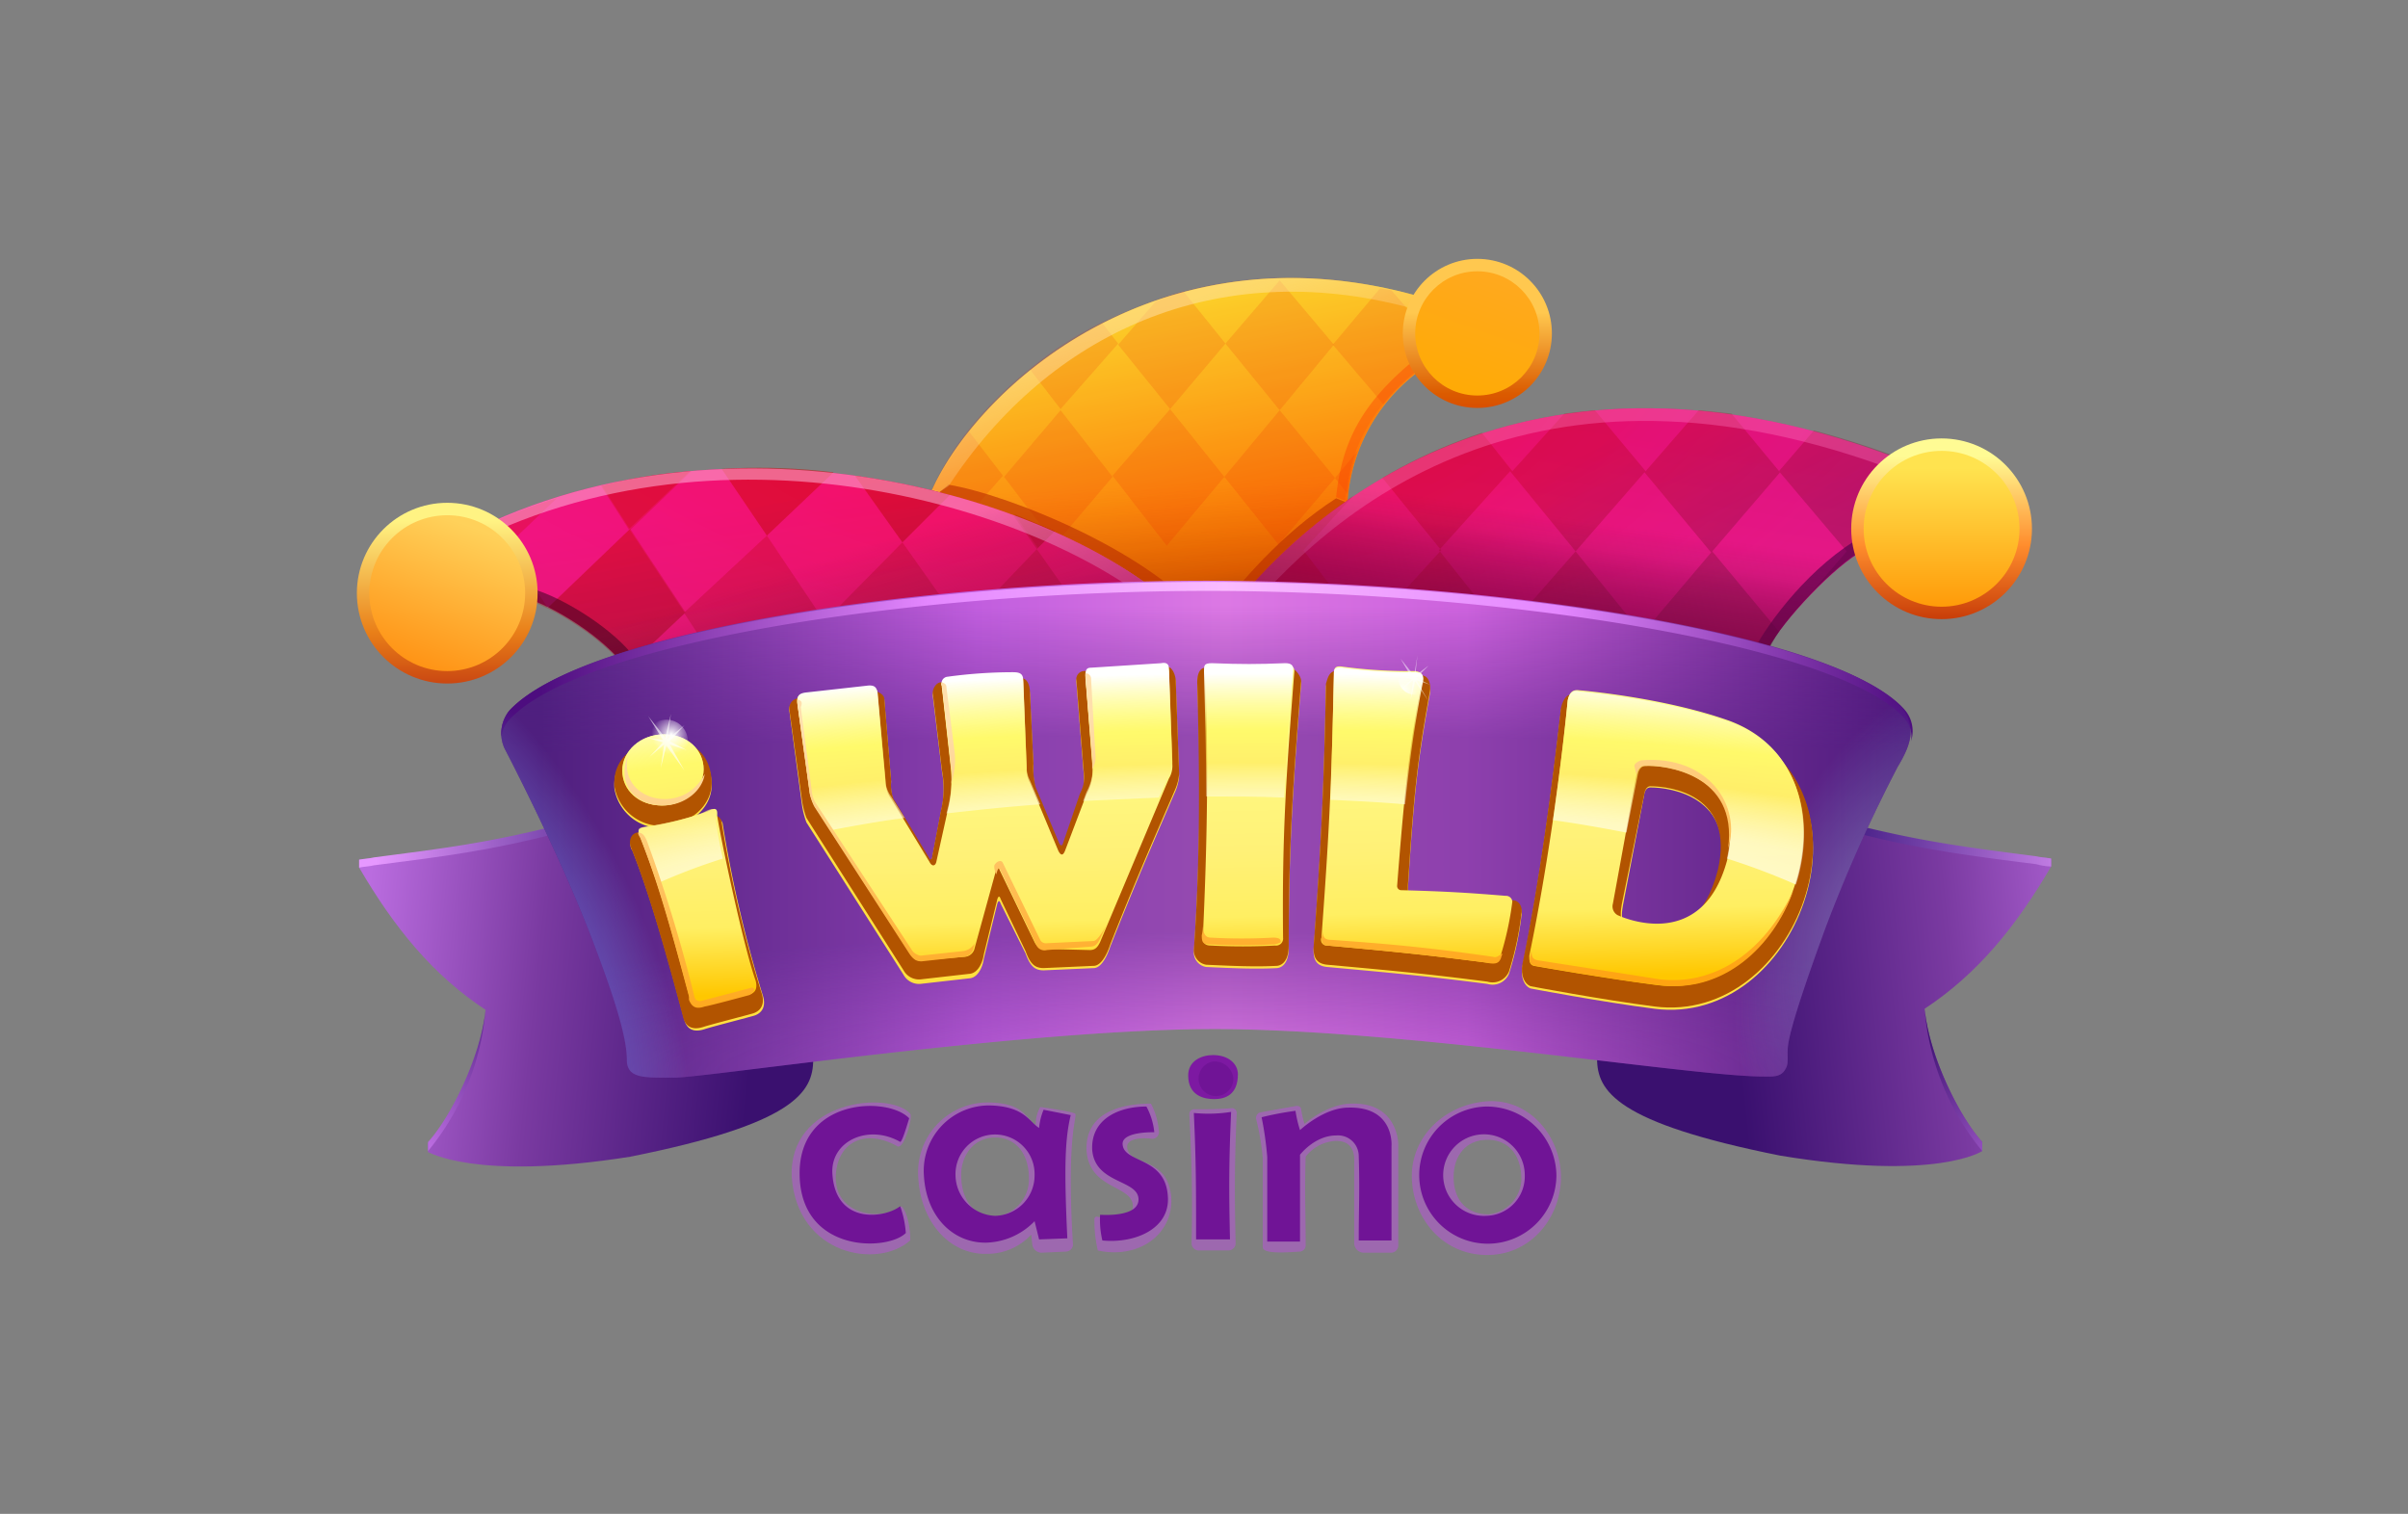 <svg xmlns="http://www.w3.org/2000/svg" xmlns:xlink="http://www.w3.org/1999/xlink" width="334" height="210" viewBox="0 0 334 210"><rect x="0" y="0" width="334" height="210" fill="#808080" stroke="none"/><defs><style>.cls-1{fill:none;}.cls-2{fill:url(#Градієнт_без_назви_64);}.cls-3,.cls-6{fill-opacity:0.4;}.cls-3{fill:url(#Градієнт_без_назви_63);}.cls-4,.cls-5{fill:#eb0f00;fill-opacity:0.13;}.cls-13,.cls-14,.cls-15,.cls-16,.cls-17,.cls-18,.cls-26,.cls-40,.cls-44,.cls-46,.cls-5,.cls-52,.cls-54,.cls-55,.cls-56,.cls-57,.cls-6,.cls-61,.cls-62,.cls-65{fill-rule:evenodd;}.cls-6{fill:#fe3d00;}.cls-7{fill:#b72c00;}.cls-42,.cls-65,.cls-67,.cls-7,.cls-70{fill-opacity:0.6;}.cls-19,.cls-20,.cls-72,.cls-8{fill-opacity:0.5;}.cls-8{fill:url(#Градієнт_без_назви_56);}.cls-9{fill:url(#Градієнт_без_назви_55);}.cls-10{fill:url(#Градієнт_без_назви_54);}.cls-11{fill:url(#Градієнт_без_назви_53);}.cls-12{fill-opacity:0.28;fill:url(#Градієнт_без_назви_52);}.cls-13,.cls-14,.cls-15,.cls-16,.cls-17,.cls-18,.cls-26{fill-opacity:0.27;}.cls-13{fill:url(#Градієнт_без_назви_51);}.cls-14{fill:url(#Градієнт_без_назви_51-2);}.cls-15{fill:url(#Градієнт_без_назви_51-3);}.cls-16{fill:url(#Градієнт_без_назви_51-4);}.cls-17{fill:url(#Градієнт_без_назви_51-5);}.cls-18{fill:url(#Градієнт_без_назви_51-6);}.cls-19{fill:#2f001b;}.cls-20{fill:url(#Градієнт_без_назви_50);}.cls-21{fill:url(#Градієнт_без_назви_49);}.cls-22{fill:url(#Градієнт_без_назви_48);}.cls-23{fill:url(#Градієнт_без_назви_46);}.cls-24{fill:url(#Градієнт_без_назви_45);}.cls-25{fill-opacity:0.29;fill:url(#Градієнт_без_назви_44);}.cls-26{fill:url(#Градієнт_без_назви_43);}.cls-27{fill:#54004b;fill-opacity:0.66;}.cls-28{fill-opacity:0.34;fill:url(#Градієнт_без_назви_42);}.cls-29{fill:url(#Градієнт_без_назви_40);}.cls-30{fill:url(#Градієнт_без_назви_39);}.cls-31{fill:url(#Градієнт_без_назви_38);}.cls-32{fill:url(#Градієнт_без_назви_37);}.cls-33{fill:url(#Градієнт_без_назви_36);}.cls-34{fill:url(#Градієнт_без_назви_29);}.cls-35{fill:url(#Градієнт_без_назви_37-2);}.cls-36{fill:url(#Градієнт_без_назви_36-2);}.cls-37{fill:url(#Градієнт_без_назви_29-2);}.cls-38{fill:url(#Градієнт_без_назви_31);}.cls-39{fill:url(#Градієнт_без_назви_32);}.cls-40{fill:url(#Градієнт_без_назви_33);}.cls-41{fill-opacity:0.37;fill:url(#Градієнт_без_назви_34);}.cls-42{fill:url(#Градієнт_без_назви_35);}.cls-43,.cls-44{fill:#ffe140;}.cls-45,.cls-46{fill:#b25400;}.cls-47{fill:url(#Градієнт_без_назви_41);}.cls-48{fill:url(#Градієнт_без_назви_41-2);}.cls-49{fill:url(#Градієнт_без_назви_41-3);}.cls-50{fill:url(#Градієнт_без_назви_41-4);}.cls-51{fill:url(#Градієнт_без_назви_41-5);}.cls-52{fill:url(#Градієнт_без_назви_41-6);}.cls-53,.cls-54{fill:url(#Градієнт_без_назви_47);}.cls-55{fill:url(#Градієнт_без_назви_57);}.cls-56{fill:url(#Градієнт_без_назви_57-2);}.cls-57{fill:url(#Градієнт_без_назви_57-3);}.cls-58{fill:url(#Градієнт_без_назви_57-4);}.cls-59{fill:url(#Градієнт_без_назви_57-5);}.cls-60{fill:url(#Градієнт_без_назви_57-6);}.cls-61{fill:url(#Градієнт_без_назви_57-7);}.cls-62{fill:url(#Градієнт_без_назви_57-8);}.cls-63{fill:url(#Градієнт_без_назви_57-9);}.cls-64{fill:url(#Градієнт_без_назви_57-10);}.cls-65,.cls-67{fill:#b158cf;}.cls-66{fill:#7d19a2;}.cls-68{fill:#701496;}.cls-69{fill:url(#Градієнт_без_назви_28);}.cls-70,.cls-72{fill:#fff;}.cls-71{fill:url(#Градієнт_без_назви_28-2);}</style><linearGradient id="Градієнт_без_назви_64" x1="14007.855" y1="5985.703" x2="14044.279" y2="6173.765" gradientTransform="translate(-4079.031 -1772.013) scale(0.303)" gradientUnits="userSpaceOnUse"><stop offset="0" stop-color="#ffeb2f"/><stop offset="0.651" stop-color="#ff7a00"/><stop offset="0.966" stop-color="#a53200"/></linearGradient><linearGradient id="Градієнт_без_назви_63" x1="14013.679" y1="5964.401" x2="14023.866" y2="6150.75" gradientTransform="translate(-4079.031 -1772.013) scale(0.303)" gradientUnits="userSpaceOnUse"><stop offset="0.56" stop-color="#d56600" stop-opacity="0"/><stop offset="0.908" stop-color="#2b1500"/></linearGradient><linearGradient id="Градієнт_без_назви_56" x1="13999.933" y1="5988.221" x2="14027.938" y2="6063.953" gradientTransform="translate(-4079.031 -1772.013) scale(0.303)" gradientUnits="userSpaceOnUse"><stop offset="0" stop-color="#ffe4b1"/><stop offset="1" stop-color="#ffe4b1" stop-opacity="0"/></linearGradient><linearGradient id="Градієнт_без_назви_55" x1="14134.992" y1="6031.415" x2="14134.992" y2="6099.756" gradientTransform="translate(-4077.685 -1776.73) rotate(-0.167) scale(0.303)" gradientUnits="userSpaceOnUse"><stop offset="0.243" stop-color="#ffc84f"/><stop offset="0.785" stop-color="#db5b00"/><stop offset="1" stop-color="#d64000"/></linearGradient><linearGradient id="Градієнт_без_назви_54" x1="14146.27" y1="6033.969" x2="14125.651" y2="6091.774" gradientTransform="translate(-4077.685 -1776.73) rotate(-0.167) scale(0.303)" gradientUnits="userSpaceOnUse"><stop offset="0" stop-color="#ffa920"/><stop offset="1" stop-color="#ffaa05"/></linearGradient><linearGradient id="Градієнт_без_назви_53" x1="13861.203" y1="6070.419" x2="13876.819" y2="6175.053" gradientTransform="translate(-4079.031 -1772.013) scale(0.303)" gradientUnits="userSpaceOnUse"><stop offset="0" stop-color="#ef168b"/><stop offset="0.509" stop-color="#e6187b"/><stop offset="1" stop-color="#9c0558"/></linearGradient><radialGradient id="Градієнт_без_назви_52" cx="-5840.795" cy="-1605.002" r="1.08" gradientTransform="matrix(-12.054, 36.523, -128.02, -42.252, -275751.433, 145579.524)" gradientUnits="userSpaceOnUse"><stop offset="0" stop-color="red" stop-opacity="0.85"/><stop offset="1" stop-color="#ff002e" stop-opacity="0"/></radialGradient><linearGradient id="Градієнт_без_назви_51" x1="13778.062" y1="6083.71" x2="13803.108" y2="6205.089" gradientTransform="translate(-4079.031 -1772.013) scale(0.303)" gradientUnits="userSpaceOnUse"><stop offset="0" stop-color="#cd0601"/><stop offset="1" stop-color="#500f23"/></linearGradient><linearGradient id="Градієнт_без_назви_51-2" x1="13836.381" y1="6071.676" x2="13861.427" y2="6193.055" xlink:href="#Градієнт_без_назви_51"/><linearGradient id="Градієнт_без_назви_51-3" x1="13889.921" y1="6060.628" x2="13914.968" y2="6182.007" xlink:href="#Градієнт_без_назви_51"/><linearGradient id="Градієнт_без_назви_51-4" x1="13944.64" y1="6049.338" x2="13969.686" y2="6170.717" xlink:href="#Градієнт_без_назви_51"/><linearGradient id="Градієнт_без_назви_51-5" x1="13753.26" y1="6088.828" x2="13778.306" y2="6210.207" xlink:href="#Градієнт_без_назви_51"/><linearGradient id="Градієнт_без_назви_51-6" x1="13857.526" y1="6067.313" x2="13882.572" y2="6188.692" xlink:href="#Градієнт_без_назви_51"/><linearGradient id="Градієнт_без_назви_50" x1="13860.835" y1="6114.853" x2="13970.06" y2="6197.145" gradientTransform="translate(-4079.031 -1772.013) scale(0.303)" gradientUnits="userSpaceOnUse"><stop offset="0" stop-color="#ffbfe2"/><stop offset="1" stop-color="#ff79c3"/></linearGradient><linearGradient id="Градієнт_без_назви_49" x1="13853.247" y1="6072.786" x2="13902.299" y2="6228.157" gradientTransform="translate(-4079.031 -1772.013) scale(0.303)" gradientUnits="userSpaceOnUse"><stop offset="0.156" stop-color="#6c0b3f" stop-opacity="0"/><stop offset="1" stop-color="#9c0558"/></linearGradient><linearGradient id="Градієнт_без_назви_48" x1="13684.947" y1="6086.7" x2="13684.947" y2="6169.383" gradientTransform="translate(-4079.031 -1772.013) scale(0.303)" gradientUnits="userSpaceOnUse"><stop offset="0" stop-color="#fff383"/><stop offset="0.616" stop-color="#e97f18"/><stop offset="1" stop-color="#bf3410"/></linearGradient><linearGradient id="Градієнт_без_назви_46" x1="13696.567" y1="6096.12" x2="13673.326" y2="6159.634" gradientTransform="translate(-4079.031 -1772.013) scale(0.303)" gradientUnits="userSpaceOnUse"><stop offset="0" stop-color="#ffd15a"/><stop offset="1" stop-color="#ff9416"/></linearGradient><linearGradient id="Градієнт_без_назви_45" x1="14206.973" y1="6044.931" x2="14189.277" y2="6153.012" gradientTransform="translate(-4079.031 -1772.013) scale(0.303)" gradientUnits="userSpaceOnUse"><stop offset="0" stop-color="#df1482"/><stop offset="0.509" stop-color="#e61887"/><stop offset="1" stop-color="#9c0558"/></linearGradient><radialGradient id="Градієнт_без_назви_44" cx="-5726.118" cy="-1600.01" r="1.08" gradientTransform="matrix(20.151, 33.105, -79.028, 48.104, -10860.773, 266592.144)" gradientUnits="userSpaceOnUse"><stop offset="0" stop-color="red"/><stop offset="1" stop-color="#ff005c" stop-opacity="0"/></radialGradient><linearGradient id="Градієнт_без_назви_43" x1="14176.223" y1="6059.603" x2="14239.437" y2="6192.512" gradientTransform="translate(-4079.031 -1772.013) scale(0.303)" gradientUnits="userSpaceOnUse"><stop offset="0" stop-color="#b60007"/><stop offset="0.567" stop-color="#500f23"/></linearGradient><linearGradient id="Градієнт_без_назви_42" x1="14141.89" y1="6082.266" x2="14320.223" y2="6153.315" gradientTransform="translate(-4079.031 -1772.013) scale(0.303)" gradientUnits="userSpaceOnUse"><stop offset="0" stop-color="#ff84c6"/><stop offset="1" stop-color="#ff79c3"/></linearGradient><linearGradient id="Градієнт_без_назви_40" x1="14205.451" y1="6048.076" x2="14184.178" y2="6193.956" gradientTransform="translate(-4079.031 -1772.013) scale(0.303)" gradientUnits="userSpaceOnUse"><stop offset="0.273" stop-color="#48072a" stop-opacity="0"/><stop offset="1" stop-color="#9c0558"/></linearGradient><linearGradient id="Градієнт_без_назви_39" x1="14369.913" y1="6057.032" x2="14369.913" y2="6139.674" gradientTransform="translate(-4079.031 -1772.013) scale(0.303)" gradientUnits="userSpaceOnUse"><stop offset="0" stop-color="#fffb94"/><stop offset="0.493" stop-color="#ff8d2d"/><stop offset="1" stop-color="#bb2b00"/></linearGradient><linearGradient id="Градієнт_без_назви_38" x1="14369.913" y1="6062.641" x2="14369.913" y2="6134.166" gradientTransform="translate(-4079.031 -1772.013) scale(0.303)" gradientUnits="userSpaceOnUse"><stop offset="0" stop-color="#ffe34f"/><stop offset="1" stop-color="#ff9100"/></linearGradient><linearGradient id="Градієнт_без_назви_37" x1="14256.689" y1="6321.318" x2="14437.751" y2="6302.926" gradientTransform="translate(-4079.031 -1772.013) scale(0.303)" gradientUnits="userSpaceOnUse"><stop offset="0" stop-color="#3a106f"/><stop offset="0.555" stop-color="#7a3aa1"/><stop offset="1" stop-color="#ba6cdf"/></linearGradient><linearGradient id="Градієнт_без_назви_36" x1="14340.787" y1="6321.473" x2="14403.218" y2="6374.84" gradientTransform="translate(-4079.031 -1772.013) scale(0.303)" gradientUnits="userSpaceOnUse"><stop offset="0" stop-color="#3a106f"/><stop offset="1" stop-color="#ba6cdf"/></linearGradient><linearGradient id="Градієнт_без_назви_29" x1="14250.28" y1="6239.176" x2="14429.77" y2="6245.531" gradientTransform="translate(-4079.031 -1772.013) scale(0.303)" gradientUnits="userSpaceOnUse"><stop offset="0.328" stop-color="#461f86"/><stop offset="1" stop-color="#e698ff"/></linearGradient><linearGradient id="Градієнт_без_назви_37-2" x1="13807.202" y1="6321.564" x2="13626.14" y2="6303.171" xlink:href="#Градієнт_без_назви_37"/><linearGradient id="Градієнт_без_назви_36-2" x1="13723.339" y1="6321.961" x2="13660.908" y2="6375.328" xlink:href="#Градієнт_без_назви_36"/><linearGradient id="Градієнт_без_назви_29-2" x1="13813.625" y1="6239.714" x2="13634.135" y2="6246.069" xlink:href="#Градієнт_без_назви_29"/><linearGradient id="Градієнт_без_назви_31" x1="13709.71" y1="6236.079" x2="14336.098" y2="6236.079" gradientTransform="translate(-4079.031 -1772.013) scale(0.303)" gradientUnits="userSpaceOnUse"><stop offset="0" stop-color="#4f2180"/><stop offset="0.319" stop-color="#c15ede"/><stop offset="0.5" stop-color="#dc78e4"/><stop offset="0.676" stop-color="#cc62dd"/><stop offset="1" stop-color="#4e187c"/></linearGradient><radialGradient id="Градієнт_без_назви_32" cx="-5884.767" cy="-1546.509" r="1.08" gradientTransform="matrix(0, -60.835, 395.41, 0, 611670.86, -357850.01)" gradientUnits="userSpaceOnUse"><stop offset="0" stop-color="#4f2180" stop-opacity="0"/><stop offset="0.309" stop-color="#4f1e7f" stop-opacity="0.5"/><stop offset="0.725" stop-color="#4f1d7e" stop-opacity="0.5"/><stop offset="1" stop-color="#4e187c" stop-opacity="0"/></radialGradient><linearGradient id="Градієнт_без_назви_33" x1="13709.755" y1="6159.2" x2="14336.144" y2="6159.2" gradientTransform="translate(-4079.031 -1772.013) scale(0.303)" gradientUnits="userSpaceOnUse"><stop offset="0" stop-color="#4d0d7f"/><stop offset="0.283" stop-color="#e487ff"/><stop offset="0.5" stop-color="#fabbff"/><stop offset="0.743" stop-color="#e487ff"/><stop offset="1" stop-color="#4d0d7f"/></linearGradient><radialGradient id="Градієнт_без_назви_34" cx="-6066.978" cy="-1553.561" r="1.08" gradientTransform="matrix(-24.937, -11.524, 21.921, -47.436, -116975.501, -143483.721)" gradientUnits="userSpaceOnUse"><stop offset="0" stop-color="#cfeeff"/><stop offset="0.607" stop-color="#91ebff" stop-opacity="0"/><stop offset="1" stop-color="#a1eeff" stop-opacity="0"/></radialGradient><radialGradient id="Градієнт_без_назви_35" cx="-5692.221" cy="-1492.11" r="1.08" gradientTransform="matrix(23.986, -11.124, 26.537, 57.22, 176202.024, 22191.765)" gradientUnits="userSpaceOnUse"><stop offset="0" stop-color="#9ab2fe" stop-opacity="0.44"/><stop offset="0.233" stop-color="#768cff" stop-opacity="0.82"/><stop offset="0.675" stop-color="#84aeff" stop-opacity="0"/><stop offset="1" stop-color="#a1ccff" stop-opacity="0"/></radialGradient><linearGradient id="Градієнт_без_назви_41" x1="13797.468" y1="6170.038" x2="13800.31" y2="6303.583" gradientTransform="translate(-4079.031 -1772.013) scale(0.303)" gradientUnits="userSpaceOnUse"><stop offset="0" stop-color="#ffff89"/><stop offset="0.543" stop-color="#fff177"/><stop offset="0.769" stop-color="#ffef62"/><stop offset="1" stop-color="#ffc700"/></linearGradient><linearGradient id="Градієнт_без_назви_41-2" x1="13783.012" y1="6170.346" x2="13785.853" y2="6303.891" xlink:href="#Градієнт_без_назви_41"/><linearGradient id="Градієнт_без_назви_41-3" x1="13930.798" y1="6167.201" x2="13933.639" y2="6300.746" xlink:href="#Градієнт_без_назви_41"/><linearGradient id="Градієнт_без_назви_41-4" x1="14051.005" y1="6164.644" x2="14053.846" y2="6298.189" xlink:href="#Градієнт_без_назви_41"/><linearGradient id="Градієнт_без_назви_41-5" x1="14126.91" y1="6163.029" x2="14129.751" y2="6296.574" xlink:href="#Градієнт_без_назви_41"/><linearGradient id="Градієнт_без_назви_41-6" x1="14241.549" y1="6160.59" x2="14244.39" y2="6294.135" xlink:href="#Градієнт_без_назви_41"/><radialGradient id="Градієнт_без_назви_47" cx="-5910.971" cy="-1528.471" r="1.08" gradientTransform="matrix(0, -35.109, 173.651, 0, 265589.285, -207397.253)" gradientUnits="userSpaceOnUse"><stop offset="0.113" stop-color="#fff"/><stop offset="0.523" stop-color="#fff" stop-opacity="0.53"/><stop offset="0.674" stop-color="#ffeb5f" stop-opacity="0.68"/><stop offset="0.793" stop-color="#fff960" stop-opacity="0.68"/><stop offset="1" stop-color="#fff"/></radialGradient><linearGradient id="Градієнт_без_назви_57" x1="13783.119" y1="6185.619" x2="13791.09" y2="6320.863" gradientTransform="translate(-4079.031 -1772.013) scale(0.303)" gradientUnits="userSpaceOnUse"><stop offset="0" stop-color="#ffdfac"/><stop offset="1" stop-color="#ffa411"/></linearGradient><linearGradient id="Градієнт_без_назви_57-2" x1="13793.882" y1="6184.985" x2="13801.853" y2="6320.229" xlink:href="#Градієнт_без_назви_57"/><linearGradient id="Градієнт_без_назви_57-3" x1="13882.918" y1="6179.737" x2="13890.889" y2="6314.981" xlink:href="#Градієнт_без_назви_57"/><linearGradient id="Градієнт_без_назви_57-4" x1="13979.215" y1="6174.062" x2="13987.186" y2="6309.306" xlink:href="#Градієнт_без_назви_57"/><linearGradient id="Градієнт_без_назви_57-5" x1="13955.843" y1="6175.439" x2="13963.814" y2="6310.684" xlink:href="#Градієнт_без_назви_57"/><linearGradient id="Градієнт_без_назви_57-6" x1="13913.973" y1="6177.907" x2="13921.944" y2="6313.151" xlink:href="#Градієнт_без_назви_57"/><linearGradient id="Градієнт_без_назви_57-7" x1="14042.07" y1="6170.358" x2="14050.041" y2="6305.601" xlink:href="#Градієнт_без_назви_57"/><linearGradient id="Градієнт_без_назви_57-8" x1="14119.793" y1="6165.777" x2="14127.763" y2="6301.021" xlink:href="#Градієнт_без_назви_57"/><linearGradient id="Градієнт_без_назви_57-9" x1="14247.556" y1="6158.247" x2="14255.527" y2="6293.491" xlink:href="#Градієнт_без_назви_57"/><linearGradient id="Градієнт_без_назви_57-10" x1="14234.5" y1="6159.016" x2="14242.471" y2="6294.26" xlink:href="#Градієнт_без_назви_57"/><radialGradient id="Градієнт_без_назви_28" cx="-4999.189" cy="-3740.184" r="1.08" gradientTransform="translate(-9481.732 12899.827) rotate(90) scale(2.56)" gradientUnits="userSpaceOnUse"><stop offset="0" stop-color="#fff"/><stop offset="1" stop-color="#fff" stop-opacity="0"/></radialGradient><radialGradient id="Градієнт_без_назви_28-2" cx="-4783.744" cy="-4297.439" r="1.08" gradientTransform="translate(-8576.612 9859.652) rotate(90) scale(2.041)" xlink:href="#Градієнт_без_назви_28"/></defs><g id="Шар_2" data-name="Шар 2"><g id="Шар_1-2" data-name="Шар 1"><path class="cls-1" d="M334,210H0V0H334Z"/><path class="cls-2" d="M196.14,40.921c-35.719-9.713-60.473,12.846-66.896,27.104,16.293,4.23,32.116,11.906,38.226,21.15,7.206-9.713,11.436-13.786,19.426-19.426a24.659,24.659,0,0,1,9.4-17.86Z"/><path class="cls-3" d="M196.14,40.921c-35.719-9.713-60.473,12.846-66.896,27.104,16.293,4.23,32.116,11.906,38.226,21.15,7.206-9.713,11.436-13.786,19.426-19.426a24.659,24.659,0,0,1,9.4-17.86Z"/><path class="cls-4" d="M161.831,75.701l7.99-9.556-7.52-9.4-7.99,9.244Z"/><path class="cls-4" d="M177.341,75.545l7.834-9.244-7.676-9.4-7.676,9.244Z"/><path class="cls-4" d="M185.016,47.815l-7.52-8.93-7.52,8.774,7.52,9.244Z"/><path class="cls-4" d="M196.14,40.921c-1.096-.314-2.036-.47-3.134-.784-.47-.156-.94-.156-1.566-.314a59.215,59.215,0,0,0-27.416.627,37.872,37.872,0,0,0-3.916,1.254c-2.663.94-5.17,2.036-7.52,3.134a51.047,51.047,0,0,0-9.87,6.424,53.932,53.932,0,0,0-8.46,8.46,39.603,39.603,0,0,0-5.013,8.146c2.194.626,4.386,1.254,6.424,1.88a74.898,74.898,0,0,1,8.93,3.29c.784.314,1.724.784,2.506,1.096a64.388,64.388,0,0,1,10.81,5.954,37.986,37.986,0,0,1,8.617,7.676,5.491,5.491,0,0,1,.784,1.254,96.626,96.626,0,0,1,10.653-12.534,82.757,82.757,0,0,1,8.617-6.894,3.463,3.463,0,0,1,.156-1.254,25.386,25.386,0,0,1,1.41-5.954,23.87,23.87,0,0,1,3.76-6.424,27.046,27.046,0,0,1,4.23-4.23V40.921Z"/><path class="cls-5" d="M152.9,44.839l2.194,2.82-7.99,9.086-4.23-5.484A68.935,68.935,0,0,1,152.9,44.839Z"/><path class="cls-5" d="M134.415,59.879l4.7,6.11-3.446,3.917c-2.194-.627-4.23-1.254-6.424-1.88A49.351,49.351,0,0,1,134.415,59.879Z"/><path class="cls-5" d="M164.18,40.452l5.796,7.206L162.3,56.746l-7.206-8.93,5.17-5.954A39.074,39.074,0,0,1,164.18,40.452Z"/><path class="cls-5" d="M196.14,43.898l-3.134-3.604c-.47-.156-.94-.156-1.566-.314l-6.58,7.834,7.05,8.303a27.045,27.045,0,0,1,4.23-4.23Z"/><path class="cls-5" d="M186.897,68.495a25.385,25.385,0,0,1,1.41-5.954l-3.134,3.76Z"/><path class="cls-5" d="M147.104,56.901l7.206,9.244-7.05,8.303c-.784-.314-1.724-.784-2.506-1.096L139.27,66.146Z"/><path class="cls-6" d="M196.296,51.889l-.784-1.41c-6.424,5.484-9.4,10.653-10.184,18.486l1.566.627A24.624,24.624,0,0,1,196.296,51.889Z"/><path class="cls-7" d="M167.471,89.175c7.206-9.714,11.436-13.786,19.426-19.426l-1.566-.626c-7.52,4.856-13.16,11.436-17.86,17.546Z"/><path class="cls-7" d="M130.184,68.339c15.98,4.23,31.334,11.906,37.286,20.836V86.512c-7.206-9.713-27.416-17.86-35.877-19.27.94.314-1.254-.47,0,0Z"/><path class="cls-8" d="M196.14,40.921c-35.719-9.713-60.473,12.846-66.896,27.104.314.156.626.156.94.314l1.41-.94c13.944-21.306,37.13-31.804,63.764-24.754Z"/><circle class="cls-9" cx="204.914" cy="46.249" r="10.34"/><circle class="cls-10" cx="204.914" cy="46.249" r="8.617"/><path class="cls-11" d="M167.315,89.019c-11.436-16.607-59.533-34.466-99.169-16.607l5.17,10.653C78.171,84.79,84.751,89.332,87.259,93.25Z"/><path class="cls-12" d="M167.315,89.019c-11.436-16.607-59.533-34.466-99.169-16.607l5.17,10.653C78.171,84.79,84.751,89.332,87.259,93.25Z"/><path class="cls-13" d="M95.875,65.361a68.109,68.109,0,0,0-12.376,2.036l3.917,6.11Z"/><path class="cls-14" d="M115.614,65.519a85.192,85.192,0,0,0-15.51-.47l6.266,9.244Z"/><path class="cls-15" d="M131.75,68.651a115.341,115.341,0,0,0-13.16-2.663l6.58,9.244Z"/><path class="cls-16" d="M146.32,73.665q-2.82-1.175-5.64-2.35l3.29,4.7Z"/><path class="cls-17" d="M87.414,73.352,95.09,84.946l-8.146,7.676c-2.194-2.977-6.58-6.266-10.653-8.303l-.156-.156Z"/><path class="cls-18" d="M167.315,89.019a33.366,33.366,0,0,0-8.93-8.46l-.784.626-5.954,6.11-7.834-11.124,2.35-2.35q-2.82-1.175-5.64-2.35l3.29,4.7-10.34,10.81-8.303-11.75,6.58-6.58a115.346,115.346,0,0,0-13.16-2.663l6.58,9.244L114.36,86.198l-7.99-11.906,9.244-8.774a85.174,85.174,0,0,0-15.51-.47l6.266,9.244L94.933,84.945,87.257,73.35l8.46-7.99a68.1,68.1,0,0,0-12.376,2.036l3.917,6.11-11.28,10.81L70.338,75.7l6.894-6.58a71.58,71.58,0,0,0-9.086,3.446l5.17,10.653c.94.314,1.724.784,2.821,1.254,4.074,2.036,8.46,5.326,10.653,8.303l8.146-7.676,5.013,7.676,8.46-.47,9.556-.47,11.594-.627,6.58-.314,13.004-.627Z"/><path class="cls-19" d="M73.315,83.065c4.856,1.724,11.436,6.266,13.944,10.184l1.88-.156-.47-.94c-2.35-3.916-9.086-8.46-13.944-10.184l-2.35-.784Z"/><path class="cls-20" d="M167.315,89.019c-11.436-16.607-59.533-34.466-99.169-16.607l.627,1.254c38.226-16.92,83.816-.47,96.976,15.666Z"/><path class="cls-21" d="M167.315,89.019c-11.436-16.607-59.533-34.466-99.169-16.607l5.17,10.653C78.171,84.79,84.751,89.332,87.259,93.25Z"/><circle class="cls-22" cx="62.034" cy="82.281" r="12.534"/><circle class="cls-23" cx="62.034" cy="82.281" r="10.809"/><path class="cls-24" d="M264.604,64.109c-53.11-20.836-83.816,6.894-95.096,22.09l75.826,3.604c1.88-3.604,9.244-11.436,13.16-13.474Z"/><path class="cls-25" d="M264.604,64.109c-53.11-20.836-83.816,6.894-95.096,22.09l75.826,3.604c1.88-3.604,9.244-11.436,13.16-13.474Z"/><path class="cls-26" d="M251.6,59.721a124.696,124.696,0,0,1,13.004,4.23l-6.11,12.22c-1.88.94-4.544,3.29-7.05,5.796l4.7-5.484-9.4-11.124ZM237.501,76.485l9.4-10.967-6.736-8.146c-1.566-.156-2.977-.314-4.544-.47l-7.364,8.46-7.05-8.46q-2.115.234-4.23.47l-7.206,7.99-4.23-5.326a69.532,69.532,0,0,0-13.786,6.267l8.146,10.026-9.713,10.653,18.643.94h.314l18.016.94,1.724.156,16.136.784h.47c.314-.627.784-1.41,1.254-2.194Zm-18.957,0-9.87,11.28L199.588,76.329l9.87-10.966Zm0,0,9.244,11.436,9.556-11.28L228.1,65.518Zm-30.863-7.677a81.092,81.092,0,0,0-18.174,17.234l6.894.314,12.534.627L180.788,76.33Z"/><path class="cls-27" d="M258.494,76.329l1.254-2.663c-7.206,3.446-13.474,11.124-16.293,16.136l1.88.156C247.214,86.042,254.577,78.365,258.494,76.329Z"/><path class="cls-28" d="M264.604,64.109c-53.11-20.836-83.816,6.894-95.096,22.09l2.35.156c12.22-15.04,40.42-40.576,92.12-20.68Z"/><path class="cls-29" d="M264.604,64.109c-53.11-20.836-83.816,6.894-95.096,22.09l75.826,3.604c1.88-3.604,9.244-11.436,13.16-13.474Z"/><circle class="cls-30" cx="269.305" cy="73.352" r="12.534"/><circle class="cls-31" cx="269.305" cy="73.352" r="10.809"/><path class="cls-32" d="M246.9,160.301c-22.716-4.544-25.38-8.93-25.38-13.474l16.45-9.556,19.27-22.716c9.87,2.506,16.136,3.29,27.26,4.544v1.096c-4.856,8.303-10.184,14.884-17.547,19.74.627,6.58,4.856,15.04,7.99,18.486v1.254C274.945,159.674,268.676,163.905,246.9,160.301Z"/><path class="cls-33" d="M274.945,159.674v-1.254c-3.134-3.446-7.364-11.906-7.99-18.486A35.438,35.438,0,0,0,274.945,159.674Z"/><path class="cls-34" d="M284.5,120.195v-1.096c-.784-.156-1.41-.156-2.036-.314h0c-9.714-1.254-15.824-2.036-25.224-4.386v1.096c9.244,2.35,15.354,3.134,25.224,4.386A7.864,7.864,0,0,0,284.5,120.195Z"/><path class="cls-35" d="M87.414,160.458c22.716-4.544,25.38-8.93,25.38-13.474l-16.45-9.556-19.27-22.716c-9.87,2.506-16.136,3.29-27.26,4.544v1.096c4.856,8.303,10.184,14.884,17.546,19.74-.626,6.58-4.856,15.04-7.99,18.486v1.254C59.371,159.674,65.637,163.905,87.414,160.458Z"/><path class="cls-36" d="M59.371,159.674v-1.254c3.134-3.446,7.363-11.906,7.99-18.486A35.466,35.466,0,0,1,59.371,159.674Z"/><path class="cls-37" d="M49.814,120.351v-1.096c.784-.156,1.41-.156,2.036-.314h0c9.713-1.254,15.824-2.036,25.224-4.386v1.096c-9.244,2.35-15.354,3.134-25.224,4.386C51.224,120.195,50.597,120.195,49.814,120.351Z"/><path class="cls-38" d="M70.024,103.901s8.146,15.51,12.846,28.356c2.82,7.52,4.074,12.064,4.074,14.726s2.35,2.506,6.58,2.506c4.386,0,47.626-6.58,73.946-6.736s67.054,6.58,77.08,6.58c1.254,0,2.506.156,3.134-1.096.47-.784.156-1.724.314-3.134.314-2.663,2.82-9.87,5.17-16.293a206.12,206.12,0,0,1,10.026-22.404c2.194-3.604,2.35-5.64.784-7.99-8.774-10.496-56.87-17.86-96.663-17.86S80.835,87.606,70.651,98.572A4.973,4.973,0,0,0,70.024,103.901Z"/><path class="cls-39" d="M70.024,103.901s8.146,15.51,12.846,28.356c2.82,7.52,4.074,12.064,4.074,14.726s2.35,2.506,6.58,2.506c4.386,0,47.626-6.58,73.946-6.736s67.054,6.58,77.08,6.58c1.254,0,2.506.156,3.134-1.096.47-.784.156-1.724.314-3.134.314-2.663,2.82-9.87,5.17-16.293a206.12,206.12,0,0,1,10.026-22.404c2.194-3.604,2.35-5.64.784-7.99-8.774-10.496-56.87-17.86-96.663-17.86S80.835,87.606,70.651,98.572A4.973,4.973,0,0,0,70.024,103.901Z"/><path class="cls-40" d="M70.651,98.575a5.196,5.196,0,0,0-1.096,3.604,4.129,4.129,0,0,1,1.096-2.35c10.184-10.967,57.183-17.86,96.976-17.86s87.89,7.364,96.663,17.86a3.781,3.781,0,0,1,.784,2.977,4.543,4.543,0,0,0-.784-4.23c-8.774-10.496-56.87-17.86-96.663-17.86S80.835,87.609,70.651,98.575Z"/><path class="cls-41" d="M70.024,103.901s8.146,15.51,12.846,28.356c2.82,7.52,4.074,12.064,4.074,14.726s2.35,2.506,6.58,2.506c4.386,0,47.626-6.58,73.946-6.736s67.054,6.58,77.08,6.58c1.254,0,2.506.156,3.134-1.096.47-.784.156-1.724.314-3.134.314-2.663,2.82-9.87,5.17-16.293a206.12,206.12,0,0,1,10.026-22.404c2.194-3.604,2.35-5.64.784-7.99-8.774-10.496-56.87-17.86-96.663-17.86S80.835,87.606,70.651,98.572A4.973,4.973,0,0,0,70.024,103.901Z"/><path class="cls-42" d="M70.024,103.901s8.146,15.51,12.846,28.356c2.82,7.52,4.074,12.064,4.074,14.726s2.35,2.506,6.58,2.506c4.386,0,47.626-6.58,73.946-6.736s67.054,6.58,77.08,6.58c1.254,0,2.506.156,3.134-1.096.47-.784.156-1.724.314-3.134.314-2.663,2.82-9.87,5.17-16.293a206.12,206.12,0,0,1,10.026-22.404c2.194-3.604,2.35-5.64.784-7.99-8.774-10.496-56.87-17.86-96.663-17.86S80.835,87.606,70.651,98.572A4.973,4.973,0,0,0,70.024,103.901Z"/><path class="cls-43" d="M87.727,118.001c2.506,6.266,4.856,14.726,7.206,23.5.47,1.724,1.88,1.566,2.82,1.254.94-.314,6.424-1.724,6.894-1.88s1.88-.784,1.096-2.977a174.447,174.447,0,0,1-5.484-23.5c0-.47-.626-1.41-2.036-.784a57.392,57.392,0,0,1-9.714,2.194A1.397,1.397,0,0,0,87.727,118.001Z"/><path class="cls-43" d="M98.694,108.445c.314,3.917-3.604,6.424-6.736,6.424a6.562,6.562,0,0,1-6.736-5.484c-.314-4.544,3.917-6.424,7.206-6.424C95.561,102.962,98.381,104.371,98.694,108.445Z"/><path class="cls-43" d="M109.505,98.731a1.416,1.416,0,0,1,1.41-1.724l9.244-.94c1.254-.314,2.506.314,2.506,1.096l.94,11.28a5.725,5.725,0,0,0,.314,2.506l5.013,8.303c0,.156.156.156.314,0l1.254-6.58a13.303,13.303,0,0,0,.156-5.64l-1.254-10.34c-.156-.784.47-1.724,1.096-1.724a101.217,101.217,0,0,1,10.966-.626c1.254,0,1.41,1.41,1.41,2.35l.47,9.556a10.646,10.646,0,0,0,.314,3.29l3.29,7.834s.314.47.47,0l2.35-6.894c.784-1.566.627-2.194.47-4.074l-.94-11.75a1.118,1.118,0,0,1,1.096-1.254l11.436-.626c.784,0,1.254,1.254,1.254,2.036l.47,12.846a7.19,7.19,0,0,1-.626,2.35c-3.604,8.303-5.64,13.004-8.93,21.306-.156.47-.94,2.82-2.194,2.977l-7.05.314c-1.254,0-1.88-.627-2.506-2.35l-3.446-6.894c-.156-.47-.314-.47-.47,0l-1.88,7.676c-.156,1.096-.784,2.506-1.88,2.663l-6.894.784a2.449,2.449,0,0,1-2.35-1.254l-13.474-21.15a11.662,11.662,0,0,1-.627-2.506Z"/><path class="cls-43" d="M166.061,94.972c0-.784.156-2.194,1.41-2.036,4.074.156,7.52,0,11.436,0,.626,0,1.566,1.096,1.566,1.88-1.096,13.944-1.724,22.247-1.724,36.66,0,2.506-1.254,2.821-1.724,2.821-2.977.156-6.267,0-9.714-.156a2.038,2.038,0,0,1-1.724-2.036A330.156,330.156,0,0,0,166.061,94.972Z"/><path class="cls-44" d="M211.18,133.981c2.35-11.28,4.074-24.44,5.326-35.406.156-.784.627-2.036,1.566-1.88,0,0,14.1,1.566,23.344,5.013C261,110.794,249.25,142.442,229.51,139.934c-7.364-.94-17.234-2.82-17.234-2.82C211.495,136.801,210.866,135.705,211.18,133.981ZM228.884,109.229c-.627,0-.784.784-.784.784l-2.977,15.51c-.156.784-.314,2.194.156,2.35,0,0,9.714,6.11,13.16-7.05C240.791,110.638,231.861,109.229,228.884,109.229Z"/><path class="cls-43" d="M185.487,93.405a98.343,98.343,0,0,0,11.75.627c.94,0,1.254,1.254,1.096,2.194-1.724,9.556-2.194,13.786-2.977,25.85,0,.314-.314,2.663.314,2.663,5.64.156,8.46.47,14.1.47,1.254,0,1.41,1.41,1.254,1.88a42.511,42.511,0,0,1-1.724,7.99,2.458,2.458,0,0,1-2.977,1.41c-8.46-1.096-13.63-1.566-22.247-2.35-1.566-.156-1.88-1.096-1.88-2.35.94-12.846,1.41-20.836,1.724-36.66C184.077,94.815,184.391,93.249,185.487,93.405Z"/><path class="cls-45" d="M87.57,117.689c2.506,6.266,4.856,14.726,7.206,23.5.47,1.724,1.88,1.566,2.82,1.254.94-.314,6.424-1.724,6.894-1.88s1.88-.784,1.096-2.977a174.447,174.447,0,0,1-5.484-23.5c0-.47-.627-1.41-2.036-.784a57.4,57.4,0,0,1-9.713,2.194C87.57,115.651,87.101,116.591,87.57,117.689Z"/><path class="cls-45" d="M98.694,108.131c.314,3.917-3.604,6.424-6.736,6.424a6.562,6.562,0,0,1-6.736-5.484c-.314-4.544,3.917-6.424,7.206-6.424C95.561,102.649,98.381,104.058,98.694,108.131Z"/><path class="cls-45" d="M109.505,98.575a1.416,1.416,0,0,1,1.41-1.724l9.244-.94c1.254-.314,2.506.314,2.506,1.096l.94,11.28a5.725,5.725,0,0,0,.314,2.506l5.013,8.303c0,.156.156.156.314,0l1.254-6.58a13.303,13.303,0,0,0,.156-5.64l-1.255-10.496c-.156-.784.47-1.724,1.096-1.724a101.215,101.215,0,0,1,10.966-.627c1.254,0,1.41,1.41,1.41,2.35l.47,9.556a10.649,10.649,0,0,0,.314,3.29l3.29,7.834s.314.47.47,0l2.35-6.894c.784-1.566.626-2.194.47-4.074l-.94-11.75a1.118,1.118,0,0,1,1.096-1.254l11.436-.627c.784,0,1.254,1.254,1.254,2.036l.47,12.846a7.187,7.187,0,0,1-.627,2.35C159.326,117.998,157.29,122.698,154,131c-.156.47-.94,2.821-2.194,2.977l-7.05.314c-1.254,0-1.88-.627-2.506-2.35l-3.446-7.206c-.156-.47-.314-.47-.47,0l-1.88,7.676c-.156,1.096-.784,2.506-1.88,2.663l-6.894.784a2.449,2.449,0,0,1-2.35-1.254l-13.474-21.15a11.661,11.661,0,0,1-.627-2.506Z"/><path class="cls-45" d="M166.061,94.659c0-.784.156-2.194,1.41-2.036,4.074.156,7.52,0,11.436,0,.626,0,1.566,1.096,1.566,1.88-1.096,13.944-1.724,22.247-1.724,36.66,0,2.506-1.254,2.82-1.724,2.82-2.977.156-6.267,0-9.714-.156a2.038,2.038,0,0,1-1.724-2.036C166.53,118.784,166.374,106.251,166.061,94.659Z"/><path class="cls-46" d="M211.18,133.669c2.35-11.28,4.074-24.44,5.326-35.406.156-.784.627-2.036,1.566-1.88,0,0,14.1,1.566,23.344,5.013C261,110.482,249.25,142.13,229.51,139.622c-7.364-.94-17.234-2.82-17.234-2.82C211.495,136.489,210.866,135.391,211.18,133.669Zm17.704-24.598c-.627,0-.784.94-.784.94l-3.134,15.354c-.156.784-.314,2.194.156,2.35,0,0,9.714,6.11,13.16-7.05C240.634,110.325,231.861,109.071,228.884,109.071Z"/><path class="cls-45" d="M185.487,93.091a98.343,98.343,0,0,0,11.75.626c.94,0,1.254,1.254,1.096,2.194-1.724,9.556-2.194,13.786-2.977,25.85,0,.314-.314,2.663.314,2.663,5.64.156,8.46.47,14.1.47,1.254,0,1.41,1.41,1.254,1.88a42.511,42.511,0,0,1-1.724,7.99,2.458,2.458,0,0,1-2.977,1.41c-8.46-1.096-13.63-1.566-22.247-2.35-1.566-.156-1.88-1.096-1.88-2.35.94-12.846,1.41-20.836,1.724-36.66C184.077,94.501,184.235,92.935,185.487,93.091Z"/><path class="cls-47" d="M88.825,116.121c2.506,6.266,4.386,13.16,6.736,21.933l.156.47c.47,1.254,1.254,1.254,2.194.94s6.11-1.566,6.11-1.566,1.254-.156.784-1.88c-1.724-4.856-5.013-20.524-5.326-22.874,0-.47.156-1.41-1.254-.626a44.974,44.974,0,0,1-8.617,2.194C88.51,114.869,88.354,115.181,88.825,116.121Z"/><path class="cls-48" d="M97.596,106.721c0,2.663-2.663,5.013-5.796,5.013s-5.484-2.036-5.484-4.856c0-2.663,2.506-5.013,5.796-5.013C95.404,101.865,97.596,104.058,97.596,106.721Z"/><path class="cls-49" d="M110.601,97.635c-.156-.94.156-1.41,1.096-1.41l8.46-.784c1.096-.156,1.566,0,1.566.94l1.096,12.064a4.228,4.228,0,0,0,.784,2.35l5.326,8.774c.314.626.784.626.94,0l1.566-7.05a16.736,16.736,0,0,0,.47-5.796l-1.254-11.28a1.001,1.001,0,0,1,.784-1.254,66.587,66.587,0,0,1,9.086-.626c1.096,0,1.41.314,1.41,1.254l.47,11.75a3.905,3.905,0,0,0,.47,2.036l3.917,9.4c.314.626.626.784.94,0l2.977-7.834a6.93,6.93,0,0,0,.784-4.386l-.94-11.75c0-.784.156-.94.784-1.096l9.714-.47c.784,0,1.096.156,1.096.784l.47,12.846a3.331,3.331,0,0,1-.47,1.88l-9.556,22.716c-.314.626-.627,1.096-1.41,1.096l-6.11-.156a1.605,1.605,0,0,1-1.566-.94l-4.856-10.026c-.156-.47-.314-.47-.47,0l-2.977,10.81a1.514,1.514,0,0,1-1.41,1.254l-5.954.47c-.627.156-1.096-.156-1.724-1.096l-13.16-20.366a7.584,7.584,0,0,1-.626-1.724Z"/><path class="cls-50" d="M167.157,93.249c0-.784,0-1.096,1.096-1.096,4.074.156,6.267.156,10.184.156.626,0,1.096.156,1.096.784-1.096,13.943-1.724,22.56-1.566,36.974a.978.978,0,0,1-1.096,1.096,85.145,85.145,0,0,1-8.93,0c-.94,0-1.096-.47-1.096-1.254C167.471,116.435,167.627,105.154,167.157,93.249Z"/><path class="cls-51" d="M185.016,93.561h0c0-.627,0-1.254,1.096-1.096a69.542,69.542,0,0,0,9.87.626c.94,0,1.566.314,1.254,1.254-1.88,9.87-2.506,16.45-3.446,28.514a.573.573,0,0,0,.626.626c5.64.156,8.774.314,14.414.784a.878.878,0,0,1,.94.784,43.681,43.681,0,0,1-1.724,7.834c-.314.627-.627.784-2.036.627-8.46-1.096-13.316-1.566-21.933-2.35a.792.792,0,0,1-.784-1.096C184.235,117.219,184.704,109.385,185.016,93.561Z"/><path class="cls-52" d="M212.12,132.571c2.35-11.28,4.23-24.44,5.326-35.406.156-.784.47-1.566,1.566-1.41,0,0,11.594.94,20.836,4.23,19.114,7.05,9.244,39.166-10.026,36.66-7.364-.94-17.076-2.663-17.076-2.663C212.12,133.825,212.12,133.199,212.12,132.571Zm15.98-26.475c-.94,0-1.096,1.254-1.096,1.254l-3.29,18.016a1.387,1.387,0,0,0,.627,1.566s11.594,5.64,15.196-7.52C242.357,107.505,231.077,105.939,228.1,106.095Z"/><path class="cls-53" d="M97.596,106.721c0,2.663-2.663,5.013-5.796,5.013s-5.484-2.036-5.484-4.856c0-2.663,2.506-5.013,5.796-5.013C95.404,101.865,97.596,104.058,97.596,106.721Z"/><path class="cls-54" d="M91.175,122.545c-.784-2.194-1.566-4.386-2.35-6.424-.47-1.096-.314-1.254.47-1.41,3.29-.47,7.206-1.41,8.617-2.194,1.254-.626,1.254,0,1.254.47v.314c.156.784.47,2.977,1.096,5.796A85.054,85.054,0,0,0,91.175,122.545Z"/><path class="cls-54" d="M111.697,96.069c-.94.156-1.096.47-1.096,1.41l1.724,12.534a7.649,7.649,0,0,0,.626,1.724l2.194,3.446c3.29-.627,6.736-1.254,10.34-1.724l-1.88-2.977a3.846,3.846,0,0,1-.784-2.35l-1.096-12.064c-.156-.784-.47-1.096-1.566-.94Zm19.584,16.763c4.23-.47,8.617-.94,13.003-1.254l-1.41-3.29a3.908,3.908,0,0,1-.47-2.036l-.47-11.75c0-.94-.314-1.254-1.41-1.254a66.848,66.848,0,0,0-9.086.626.917.917,0,0,0-.784,1.254l1.254,11.28a16.73,16.73,0,0,1-.47,5.796Zm18.956-1.722c3.446-.156,6.894-.314,10.496-.47l1.41-3.134a4.644,4.644,0,0,0,.47-1.88l-.47-12.846c0-.627-.314-.94-1.096-.784l-9.713.626c-.627,0-.784.314-.784,1.096l.94,11.75a6.929,6.929,0,0,1-.784,4.386Z"/><path class="cls-54" d="M168.096,91.995c-1.096,0-1.096.314-1.096,1.096.156,5.796.314,11.594.314,17.39,3.604,0,7.206,0,10.81.156.314-5.484.626-10.967,1.254-17.86,0-.47-.314-.784-1.096-.784C174.364,92.151,172.17,92.151,168.096,91.995Z"/><path class="cls-54" d="M185.016,93.561h0c-.156,6.894-.314,12.376-.47,17.39,3.446.156,6.894.314,10.34.626.627-5.954,1.254-10.809,2.506-17.076.156-.94-.314-1.254-1.254-1.254a69.523,69.523,0,0,1-9.87-.627C185.016,92.465,185.016,92.935,185.016,93.561Z"/><path class="cls-54" d="M217.447,97.165c-.47,5.17-1.254,10.966-2.036,16.607,3.446.47,6.894,1.096,10.184,1.724l1.566-7.99s.156-1.254,1.096-1.254c2.821-.156,13.944,1.254,11.28,12.846a94.247,94.247,0,0,1,9.556,3.604c2.82-8.774.626-18.956-9.244-22.56-9.244-3.29-20.836-4.23-20.836-4.23C218.074,95.599,217.604,96.381,217.447,97.165Z"/><path class="cls-55" d="M91.956,111.735c2.977,0,5.484-2.036,5.796-4.386-2.977,5.954-12.064,3.76-10.653-2.506a4.81,4.81,0,0,0-.47,2.036C86.475,109.698,88.666,111.735,91.956,111.735Z"/><path class="cls-56" d="M95.561,138.211c-2.35-8.774-4.23-15.666-6.736-21.933-.156-.314-.314-.47-.314-.784.627,0,.94.47,1.254,1.254a202.822,202.822,0,0,1,6.58,21.62.76.76,0,0,0,.94.47l6.58-1.724c.47-.156.626-.156.784.156a1.14,1.14,0,0,1-.784.784s-5.17,1.41-6.11,1.566c-.94.314-1.724.314-2.194-.94v-.47Z"/><path class="cls-57" d="M110.601,97.009v.627l1.724,12.534a7.647,7.647,0,0,0,.626,1.724l13.16,20.366c.626.94,1.096,1.096,1.724,1.096l5.796-.627a1.511,1.511,0,0,0,1.41-1.254l.156-.627a2.184,2.184,0,0,1-1.724,1.096l-5.796.627a1.988,1.988,0,0,1-1.096-.627l-13.316-20.366a3.622,3.622,0,0,1-.627-1.566l-1.566-11.906C111.384,97.322,111.07,97.165,110.601,97.009Z"/><path class="cls-58" d="M150.551,93.718l.94,11.75v1.254a3.151,3.151,0,0,0,.47-1.724l-.627-10.81a.741.741,0,0,0-.784-.784Z"/><path class="cls-59" d="M151.177,131.319c.784,0,1.096-.47,1.41-1.096l.784-1.724c-.627,1.096-1.254,2.036-1.724,2.036l-6.58.314a.86.86,0,0,1-.784-.47l-5.17-10.653c-.156-.47-.784-.314-1.096.156-.314.314.156,1.41.156,1.41l.156-.47c.156-.47.314-.47.47,0l4.856,10.026a1.258,1.258,0,0,0,1.566.94Z"/><path class="cls-60" d="M130.654,95.129l1.254,11.28a5.94,5.94,0,0,1,0,2.35,10.024,10.024,0,0,0,.47-4.7l-1.096-8.617c0-.47-.156-.627-.627-.784A.292.292,0,0,0,130.654,95.129Z"/><path class="cls-61" d="M176.714,131.005a2.204,2.204,0,0,0,.94-.314c0-.47-.314-.627-1.096-.627a75.973,75.973,0,0,1-8.617,0c-.784,0-1.096-.626-1.096-1.88a5.894,5.894,0,0,1-.156,1.566c0,.94.156,1.254,1.096,1.254A85.126,85.126,0,0,0,176.714,131.005Z"/><path class="cls-62" d="M208.204,132.885c0-.156.156-.314.156-.627-.47.314-.784.627-1.254.47-8.774-1.254-13.63-1.724-22.404-2.35-.94,0-1.254-.314-1.254-1.41a2.666,2.666,0,0,1-.156,1.096c0,.627.156,1.096.784,1.096,8.617.784,13.474,1.254,21.933,2.35C207.42,133.825,207.891,133.669,208.204,132.885Z"/><path class="cls-63" d="M227.004,107.505s.156-1.254,1.096-1.254c2.821-.156,13.004,1.096,11.594,11.436,1.88-5.796-2.663-13.004-12.064-12.22-.47.156-.94.47-.94.784Z"/><path class="cls-64" d="M212.904,133.981s9.713,1.724,17.076,2.663c9.086,1.254,15.98-5.326,18.8-13.16-4.386,9.244-11.436,13.16-18.486,12.376l-17.076-2.663c-.627-.156-.784-.47-.784-1.254,0,.156-.156.47-.156.626C212.12,133.199,212.12,133.825,212.904,133.981Z"/><path class="cls-65" d="M143.657,156.071c-1.41-.94-1.566-2.977-6.266-3.134a9.686,9.686,0,0,0-10.026,10.34c.314,6.266,4.386,10.81,9.556,10.653a8.322,8.322,0,0,0,6.11-2.663l.156,1.41a1.328,1.328,0,0,0,1.254,1.096l3.446-.156a1.011,1.011,0,0,0,.94-.94c-.94-15.354.627-17.704.314-18.174-.314-.314-4.856-.94-4.856-.94A4.955,4.955,0,0,0,143.657,156.071Zm-5.64,12.69a5.183,5.183,0,0,0,4.7-5.326c0-3.29-1.724-5.64-4.7-5.64s-4.7,2.506-4.7,5.17C133.317,166.411,135.04,168.762,138.017,168.762Z"/><path class="cls-66" d="M171.701,149.021c0,2.821-1.724,3.446-3.29,3.446-1.41,0-3.604-.47-3.604-3.29,0-2.036,1.88-2.82,3.446-2.82C170.447,146.359,171.701,147.611,171.701,149.021Z"/><path class="cls-65" d="M206.011,174.088c6.266.156,10.496-5.17,10.496-10.81s-4.386-10.966-10.34-10.496c-5.796.47-10.34,4.856-10.34,10.34C195.827,168.604,199.744,173.931,206.011,174.088Zm.47-5.64a5.024,5.024,0,0,0,4.544-4.856c0-3.29-1.724-5.484-4.7-5.484s-4.7,2.194-4.7,5.17C201.624,166.569,203.505,168.448,206.48,168.448Z"/><path class="cls-67" d="M159.637,153.095a9.569,9.569,0,0,1,1.096,3.76.931.931,0,0,1-1.096,1.096c-1.41-.156-3.446,0-3.29,1.254.314,2.663,5.64,1.096,6.11,6.894.314,5.013-4.386,8.617-10.184,7.364a17.871,17.871,0,0,1-.47-4.386.338.338,0,0,1,.314-.314c1.254.314,5.17.784,5.013-1.566-.156-2.821-6.11-2.194-6.424-7.676C150.551,154.191,155.72,153.095,159.637,153.095Z"/><path class="cls-67" d="M174.207,155.131a.86.86,0,0,1,.47-.784c1.566-.314,3.446-.626,5.17-.94.314,0,.627.156.627.47a12.199,12.199,0,0,0,.47,2.036s3.134-2.82,6.58-2.82c6.424-.156,6.424,5.64,6.424,5.64v14.1a1.011,1.011,0,0,1-.94.94h-3.917a1.349,1.349,0,0,1-1.254-1.254V161.396c0-.47.314-3.134-2.506-3.134a5.617,5.617,0,0,0-4.23,2.194c-.156,4.856,0,7.676,0,12.22a.878.878,0,0,1-.784.94c-2.35.156-5.17.314-5.17-.627V160.613A33.564,33.564,0,0,0,174.207,155.131Z"/><path class="cls-67" d="M126.267,172.051c0-2.506-.784-4.544-1.254-4.7-2.506,2.036-9.4,1.41-9.086-4.386.314-4.7,4.23-6.424,8.617-3.917.94.156,2.036-3.917,1.724-4.544-2.977-3.29-16.92-1.88-16.45,8.774C110.601,174.088,121.725,176.125,126.267,172.051Z"/><path class="cls-67" d="M165.277,172.521a1.011,1.011,0,0,0,.94.94h4.23a1.011,1.011,0,0,0,.94-.94c-.156-6.736-.156-11.594.156-18.174a.674.674,0,0,0-.626-.627c-1.724.156-3.604.156-5.326.156a.674.674,0,0,0-.626.626C165.277,160.615,165.434,165.629,165.277,172.521Z"/><path class="cls-68" d="M144.753,153.942a8.458,8.458,0,0,0-.626,2.526c-1.41-.892-2.036-2.973-6.736-3.121a9.062,9.062,0,0,0-9.244,9.662c.314,5.945,4.23,9.512,8.773,9.364A9.691,9.691,0,0,0,143.5,169.4l.626,2.527,3.917-.148c-.471-9.958-.315-13.823.47-17.093Zm-6.736,14.715a5.707,5.707,0,0,1-5.484-5.649,5.486,5.486,0,1,1,10.968,0A5.601,5.601,0,0,1,138.017,168.657Z"/><path class="cls-68" d="M168.253,147.253a2.413,2.413,0,1,0,2.821,2.378A2.605,2.605,0,0,0,168.253,147.253Z"/><path class="cls-68" d="M206.167,153.497a9.514,9.514,0,1,0,9.713,9.512A9.672,9.672,0,0,0,206.167,153.497Zm0,15.16a5.659,5.659,0,1,1,5.326-5.649A5.47,5.47,0,0,1,206.167,168.657Z"/><path class="cls-68" d="M155.721,158.847c-.314-1.931,4.386-1.783,4.386-1.783a9.513,9.513,0,0,0-1.096-3.568c-3.917,0-7.676,1.783-7.521,5.945.314,4.756,6.268,4.162,6.424,6.837.158,2.676-5.326,2.23-5.326,2.23a12.638,12.638,0,0,0,.314,3.568c4.542.446,9.4-1.635,9.086-6.095C161.675,160.483,156.035,161.374,155.721,158.847Z"/><path class="cls-68" d="M165.59,154.388c.314,6.689.314,10.554.314,17.243v.298h4.7c-.156-6.837-.156-10.702.156-17.688A20.196,20.196,0,0,1,165.59,154.388Z"/><path class="cls-68" d="M187.053,153.645c-3.446,0-6.736,3.121-6.736,3.121a16.593,16.593,0,0,1-.627-2.676,43.456,43.456,0,0,0-4.7.892,46.832,46.832,0,0,1,.782,5.502v11.742h4.544v-12.04s2.037-2.676,5.013-2.676a2.872,2.872,0,0,1,3.134,2.824c.156,4.756,0,7.282,0,11.742h4.544v-13.08S193.477,153.497,187.053,153.645Z"/><path class="cls-68" d="M124.857,158.4c.314,0,1.096-2.824,1.254-3.269-2.977-3.121-15.51-2.824-15.196,8.027.311,10.701,12.22,10.405,14.726,7.877a13.919,13.919,0,0,0-.784-3.716c-2.036,1.635-8.93,2.675-9.4-4.459C115.143,158.252,120.471,155.873,124.857,158.4Z"/><circle class="cls-69" cx="92.427" cy="102.805" r="2.977"/><path class="cls-70" d="M93.054,99.045l-.47,3.446,2.35-1.88-2.036,2.194,2.35,1.254-2.35-.784L94.934,106.88l-2.506-3.446-.784,3.134.47-3.29L90.079,105l1.88-2.036-2.194-.627,2.194.314-2.036-3.29,2.35,2.977Z"/><circle class="cls-71" cx="196.296" cy="94.031" r="2.35"/><path class="cls-72" d="M196.611,90.899l-.314,2.82,1.88-1.41-1.724,1.724,1.88.94-1.88-.626,1.724,2.977-1.88-2.821-.626,2.506.314-2.663-1.724,1.41,1.566-1.566-1.724-.47,1.724.314-1.566-2.663,1.88,2.35Z"/></g></g></svg>